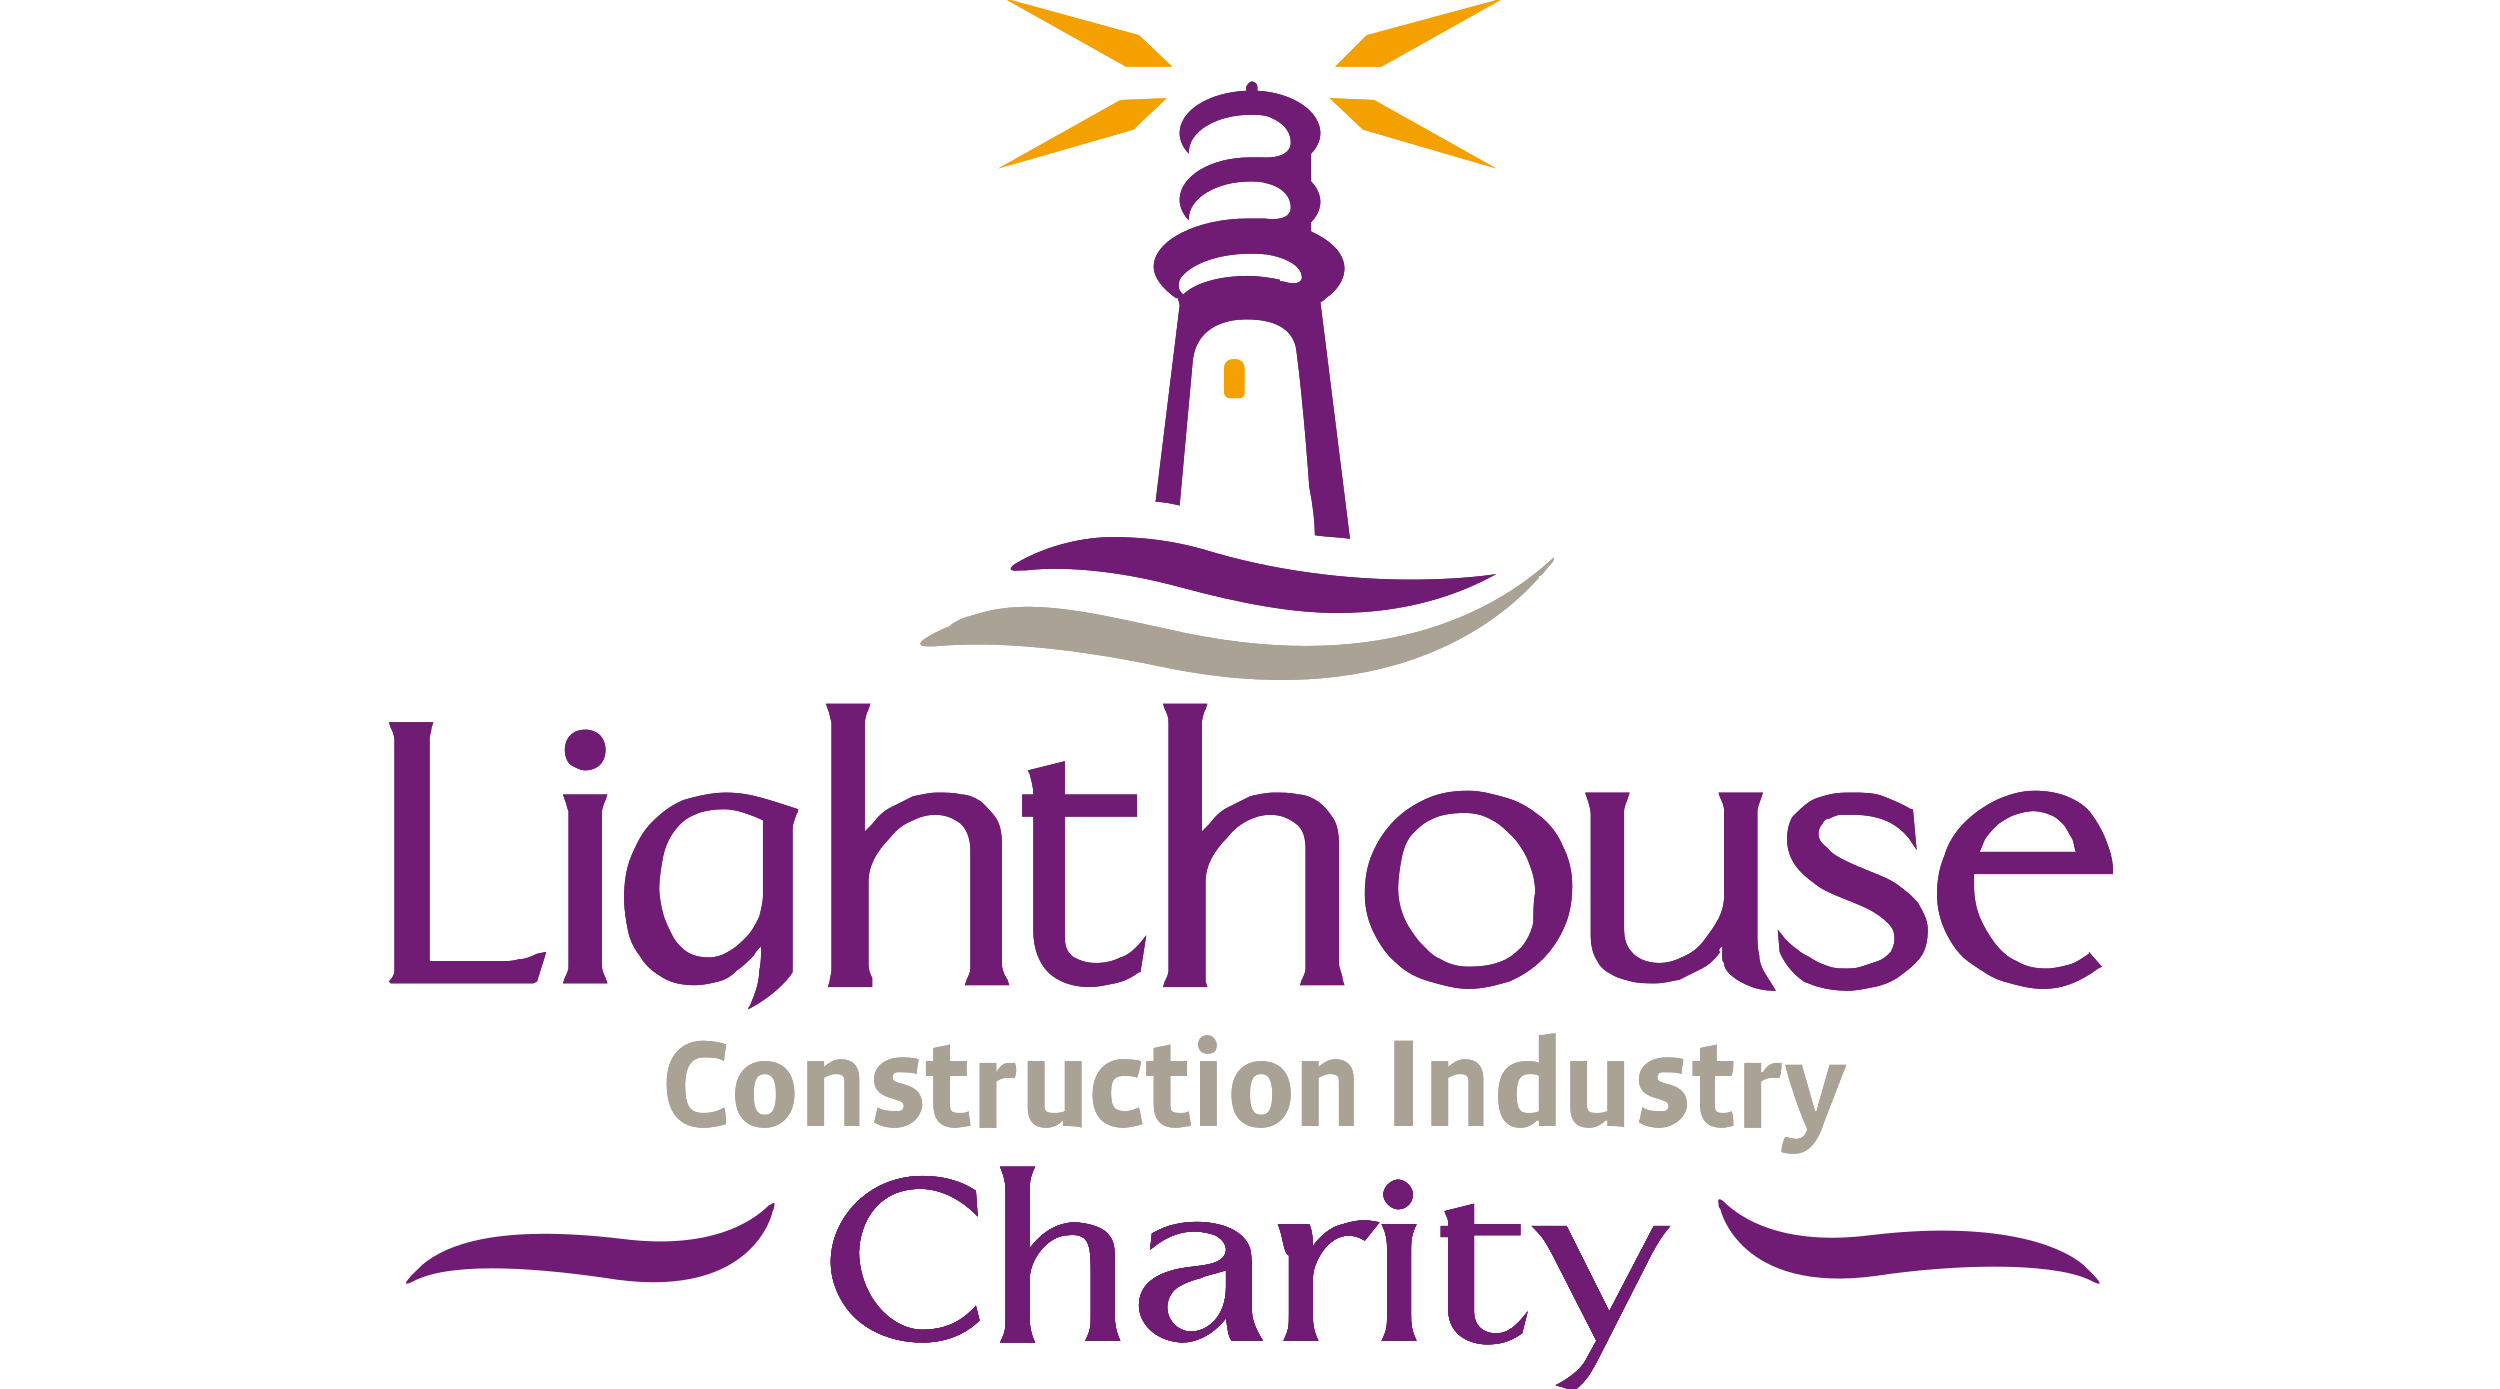 <?xml version="1.0" encoding="utf-8"?>
<!-- Generator: Adobe Illustrator 27.7.0, SVG Export Plug-In . SVG Version: 6.00 Build 0)  -->
<svg version="1.1" id="Layer_2_00000088111464700566702850000012949933063414788005_"
	 xmlns="http://www.w3.org/2000/svg" xmlns:xlink="http://www.w3.org/1999/xlink" x="0px" y="0px" viewBox="0 0 135 75"
	 style="enable-background:new 0 0 135 75;" xml:space="preserve">
<style type="text/css">
	.st0{fill:#F4A100;}
	.st1{fill:#AAA295;}
	.st2{fill:#701C74;}
</style>
<g id="Layer_1-2">
	<polyline class="st0" points="61.5,1.9 61.5,1.9 54.2,-0.1 60.8,3.6 60.8,3.6 63.3,3.6 61.5,1.9 61.5,1.9 	"/>
	<polyline class="st0" points="73.8,1.9 73.8,1.9 81.2,-0.1 74.6,3.6 74.6,3.6 72.1,3.6 73.8,1.9 73.8,1.9 	"/>
	<polyline class="st0" points="73.6,7 73.6,7 80.8,9.1 74.2,5.4 74.2,5.4 74.2,5.4 74.2,5.4 71.8,5.3 73.6,7 73.6,7 73.6,7 	"/>
	<polyline class="st0" points="61.2,7 61.2,7 53.9,9.1 60.5,5.4 60.5,5.4 60.5,5.4 63,5.3 61.2,7 61.2,7 61.2,7 	"/>
	<path class="st1" d="M64.1,34.2c-5.1-1.1-8.4-2-11.5-1c-0.7,0.2-0.7,0.2-1.2,0.5l-0.1,0.1c0,0-2.9,1.2-0.9,1.1h0.1
		c2.2-0.2,6-0.2,12.2,1.1c11.9,2.5,18-2.1,20.4-4.8c0,0,0,0,0-0.1c0,0,0,0,0.1,0c0.2-0.2,0.4-0.5,0.6-0.7c0.1-0.1,0.1-0.2,0.1-0.3
		C81,32.8,75,36.4,64.1,34.2"/>
	<path class="st0" d="M67.2,19.9c0-0.3-0.2-0.5-0.5-0.5h-0.1c-0.3,0-0.5,0.2-0.5,0.5v1.3c0,0.1,0.1,0.3,0.3,0.3h0.5
		c0.2,0,0.3-0.1,0.3-0.3L67.2,19.9"/>
	<path class="st2" d="M63.7,15.1c0.5-0.8,2-1.4,3.8-1.4c0.4,0,0.8,0,1.2,0.1l0,0c0,0,1.6,0.3,1.6,1.2c0,0,0,0.5-1,0.2
		c-0.1,0-0.2,0-0.2-0.1c-0.5-0.1-1.1-0.2-1.7-0.2c-1.6,0-2.9,0.4-3.5,1C63.5,15.6,63.7,15.2,63.7,15.1 M63.7,16.5l-1.3,10.6
		c0.4,0,0.9,0.1,1.3,0.2l0.7-7.7c0.1-1.4,1-2.1,2.2-2.3c0,0,3.1-0.5,3.4,1.6c0.4,3,0.7,7.4,0.7,7.4c0.2,1,0.3,1.9,0.3,2.6
		c0.6,0.1,1.3,0.1,1.9,0.2l-1.6-12.8c0.1,0,0.2-0.1,0.3-0.2c0.6-0.4,1-1,1-1.6c0-0.8-0.7-1.5-1.8-2V12c0.3-0.3,0.5-0.7,0.5-1.1
		s-0.2-0.8-0.5-1.1V8.3c0.3-0.3,0.5-0.7,0.5-1.1c0-1.2-1.5-2.2-3.4-2.3V4.7c0-0.2-0.2-0.3-0.3-0.3s-0.3,0.2-0.3,0.3v0.2
		C65.2,5,63.7,6,63.7,7.2c0,0.4,0.2,0.8,0.5,1.1V8.2c0-1.1,1.5-2,3.3-2c0.4,0,0.7,0,1,0.1c0.5,0.2,1.2,0.6,1.2,1.4
		c0,0,0.1,0.9-1.6,0.8c-0.1,0-0.2,0-0.2,0c-0.1,0-0.2,0-0.4,0c-2.1,0-3.8,1-3.8,2.3c0,0.4,0.2,0.8,0.5,1.1v-0.1c0-1.1,1.5-2,3.3-2
		c0.3,0,0.6,0,0.9,0.1c0.5,0.1,1.3,0.5,1.3,1.3c0,0,0.1,0.8-1.4,0.6c-0.3,0-0.6,0-0.9,0c-2.8,0-5.1,1.2-5.1,2.6
		c0,0.6,0.5,1.2,1.2,1.7c0,0,0,0,0.1,0C63.7,16.4,63.7,16.5,63.7,16.5L63.7,16.5L63.7,16.5z"/>
	<path class="st2" d="M76.2,31.3c-3.6,0-7.5-0.5-11.1-1.6c-1.7-0.5-3.4-0.7-5-0.7c-1.5,0-3.5,0.4-5.2,1.4c-0.2,0.1-0.7,0.5,0.2,0.4
		c0.1,0,0.2,0,0.3,0c1.7-0.2,4.6-0.1,8.3,0.9c3.3,0.9,6.1,1.4,8.5,1.4c3.8,0,6.6-1,8.6-2.1C79.5,31.2,77.8,31.3,76.2,31.3"/>
	<path class="st2" d="M31.6,41.6L31.6,41.6c0.3,0,0.6-0.1,0.8-0.3s0.3-0.5,0.3-0.8s-0.1-0.6-0.3-0.8s-0.5-0.3-0.8-0.3
		s-0.6,0.1-0.8,0.3c-0.2,0.2-0.3,0.5-0.3,0.8s0.1,0.6,0.3,0.8C31,41.4,31.3,41.6,31.6,41.6"/>
	<path class="st2" d="M107.2,45.3c0.2-0.3,0.4-0.5,0.7-0.8c0.3-0.2,0.6-0.4,0.9-0.5s0.7-0.2,1-0.2s0.7,0.1,0.9,0.2
		c0.3,0.1,0.5,0.3,0.7,0.5s0.3,0.5,0.5,0.8c0.1,0.2,0.1,0.5,0.2,0.7h-5.2C107,45.8,107.1,45.5,107.2,45.3 M112.8,51.5
		c-0.3,0.2-0.7,0.5-1.1,0.6s-0.8,0.2-1.2,0.2c-0.6,0-1.1-0.1-1.6-0.4c-0.5-0.2-0.9-0.6-1.2-1s-0.6-0.9-0.8-1.4
		c-0.2-0.5-0.3-1.1-0.3-1.6c0-0.2,0-0.5,0-0.7h7.5V47c0-0.6-0.2-1.2-0.4-1.7c-0.2-0.5-0.5-1-0.8-1.4s-0.8-0.7-1.3-0.9
		s-1.1-0.3-1.7-0.3c-0.8,0-1.4,0.2-2.1,0.5c-0.6,0.3-1.2,0.7-1.7,1.2s-0.9,1.1-1.1,1.8c-0.3,0.7-0.4,1.4-0.4,2.1
		c0,0.8,0.2,1.5,0.5,2.1s0.7,1.2,1.3,1.6s1.1,0.8,1.8,1c0.7,0.2,1.4,0.4,2.1,0.4c0.6,0,1.1-0.1,1.6-0.3s1-0.5,1.4-0.8l0.2-0.1
		l-0.7-0.8L112.8,51.5L112.8,51.5L112.8,51.5z"/>
	<path class="st2" d="M32.5,43.9c0-0.2,0.1-0.5,0.2-0.7l0.1-0.3h-2.4l0.1,0.3c0.1,0.2,0.1,0.4,0.2,0.6c0,0.2,0,0.5,0,0.7v7
		c0,0.2,0,0.5,0,0.7s-0.1,0.4-0.2,0.6l-0.1,0.3h2.4l-0.1-0.3c-0.1-0.2-0.2-0.4-0.2-0.7s0-0.5,0-0.8v-6.8
		C32.5,44.4,32.5,44.1,32.5,43.9"/>
	<path class="st2" d="M28,51.8c-0.3,0.1-0.6,0.1-0.9,0.1h-3.9V40.6c0-0.2,0-0.5,0-0.7s0.1-0.4,0.1-0.6l0.1-0.3H21l0.1,0.3
		c0.1,0.2,0.2,0.4,0.2,0.7s0,0.5,0,0.8v10.9c0,0.2,0,0.5,0,0.7S21.2,52.8,21,53l0.1,0.1h7.7L29,53l0.5-1.6L29,51.5
		C28.6,51.7,28.3,51.8,28,51.8"/>
	<path class="st2" d="M60.5,51.7c-0.4,0.2-0.8,0.3-1.3,0.3s-0.8-0.1-1.2-0.3c-0.3-0.2-0.5-0.5-0.5-1.1v-6.5h3.9v-1.2h-3.9v-1.8
		l-2,0.5l0.1,0.2c0.1,0.4,0.2,0.7,0.2,1.1h-0.6v1.2h0.6v6.2c0,0.9,0.3,1.7,0.8,2.2s1.3,0.8,2.2,0.8c0.5,0,0.9-0.1,1.4-0.2
		c0.5-0.1,0.9-0.3,1.3-0.6h0.1v-0.1l0.3-1.9L61.5,51C61.2,51.3,60.9,51.6,60.5,51.7"/>
	<path class="st2" d="M82.8,49.8c-0.1,0.5-0.3,0.9-0.6,1.3c-0.3,0.3-0.6,0.6-1.1,0.8s-1,0.3-1.8,0.3c-0.5,0-1-0.1-1.5-0.4
		c-0.5-0.2-0.8-0.6-1.2-1c-0.3-0.4-0.6-0.8-0.8-1.3s-0.3-1-0.3-1.5c0-0.6,0.1-1.2,0.2-1.7s0.3-1,0.6-1.3s0.6-0.6,1.1-0.8
		c0.4-0.2,1-0.3,1.7-0.3l0,0c0.5,0,1,0.1,1.5,0.4c0.4,0.2,0.8,0.6,1.2,1c0.3,0.4,0.6,0.8,0.8,1.4c0.2,0.5,0.3,1,0.3,1.5
		C82.8,48.7,82.8,49.3,82.8,49.8 M83.2,44.1c-0.5-0.4-1.1-0.8-1.8-1s-1.4-0.4-2.1-0.4c-0.8,0-1.5,0.1-2.2,0.4s-1.3,0.7-1.8,1.2
		s-0.9,1.1-1.2,1.8c-0.3,0.7-0.4,1.4-0.4,2.2s0.2,1.5,0.5,2.1s0.7,1.2,1.2,1.6c0.5,0.5,1.1,0.8,1.8,1c0.7,0.2,1.4,0.4,2.1,0.4
		c0.8,0,1.5-0.2,2.2-0.4c0.7-0.3,1.3-0.7,1.8-1.2s0.9-1.1,1.2-1.8c0.3-0.7,0.4-1.4,0.4-2.2s-0.2-1.5-0.5-2.1
		C84.1,45,83.7,44.5,83.2,44.1"/>
	<path class="st2" d="M54.1,52c0-0.3,0-0.7,0-1v-5.5c0-0.5-0.1-1-0.3-1.3s-0.5-0.6-0.8-0.9c-0.3-0.2-0.7-0.4-1.1-0.4
		c-0.4-0.1-0.8-0.1-1.3-0.1c-0.4,0-0.8,0.1-1.3,0.2c-0.4,0.2-0.8,0.4-1.2,0.6c-0.4,0.2-0.7,0.5-1,0.9c-0.1,0.1-0.3,0.3-0.4,0.4V40
		c0-0.3,0-0.6,0-0.9c0-0.3,0.1-0.6,0.2-0.8L47,38h-2.4l0.1,0.3c0.1,0.2,0.1,0.4,0.2,0.7c0,0.2,0,0.5,0,0.8v11.9c0,0.2,0,0.5,0,0.7
		s-0.1,0.4-0.1,0.6l-0.1,0.3h2.4l0-0.5c-0.1-0.2-0.2-0.4-0.2-0.7c0-0.2,0-0.5,0-0.7v-3.8c0-0.4,0.1-0.8,0.3-1.2s0.5-0.8,0.9-1.2
		c0.3-0.4,0.7-0.7,1.2-0.9c0.4-0.2,0.8-0.3,1.2-0.3c0.6,0,1,0.2,1.4,0.5c0.3,0.3,0.5,0.8,0.5,1.4v5.7c0,0.2,0,0.5,0,0.7
		s-0.1,0.4-0.2,0.6l-0.1,0.3h2.4l-0.1-0.3C54.2,52.6,54.1,52.3,54.1,52"/>
	<path class="st2" d="M72.3,52c0-0.3,0-0.7,0-1v-5.5c0-0.5-0.1-1-0.3-1.3c-0.2-0.3-0.4-0.6-0.8-0.9c-0.3-0.2-0.7-0.4-1.1-0.4
		c-0.4-0.1-0.8-0.1-1.3-0.1c-0.4,0-0.9,0.1-1.3,0.2c-0.4,0.2-0.8,0.4-1.2,0.6c-0.4,0.2-0.7,0.5-1,0.9c-0.1,0.1-0.3,0.3-0.4,0.4V40
		c0-0.3,0-0.6,0-0.9c0-0.3,0.1-0.6,0.2-0.8l0.1-0.3h-2.4l0.1,0.3c0.1,0.2,0.2,0.4,0.2,0.7c0,0.2,0,0.5,0,0.8v11.9c0,0.2,0,0.5,0,0.7
		S63,52.8,62.9,53l-0.1,0.3h2.4L65.1,53c0-0.4,0-0.6,0-0.8s0-0.5,0-0.8v-3.8c0-0.4,0.1-0.8,0.3-1.2s0.5-0.8,0.9-1.2
		c0.3-0.4,0.7-0.7,1.1-0.9s0.8-0.3,1.2-0.3c0.6,0,1,0.2,1.4,0.5s0.5,0.8,0.5,1.4v5.7c0,0.2,0,0.5,0,0.7s-0.1,0.4-0.2,0.6l-0.1,0.3
		h2.4l-0.1-0.3C72.5,52.6,72.3,52.3,72.3,52"/>
	<path class="st2" d="M41.2,48.4c0,0.3-0.1,0.7-0.2,1.1c-0.2,0.4-0.4,0.8-0.7,1.1s-0.6,0.6-1,0.8c-0.3,0.2-0.7,0.3-1,0.3
		c-0.5,0-0.9-0.1-1.2-0.3s-0.6-0.5-0.8-0.9s-0.4-0.8-0.5-1.2s-0.2-0.9-0.2-1.3c0-0.6,0.1-1.1,0.2-1.7c0.1-0.5,0.3-1,0.6-1.4
		s0.6-0.7,1.1-0.9c0.4-0.2,1-0.3,1.6-0.3c0.4,0,0.8,0.1,1.1,0.2c0.3,0.1,0.6,0.2,1,0.4L41.2,48.4 M43.1,43.7
		c-0.6-0.2-1.2-0.4-1.9-0.6c-0.7-0.2-1.3-0.3-2-0.3c-0.8,0-1.6,0.2-2.3,0.4c-0.7,0.3-1.2,0.7-1.7,1.2s-0.8,1.1-1.1,1.8
		s-0.4,1.5-0.4,2.3c0,0.6,0.1,1.2,0.2,1.7c0.1,0.6,0.4,1.1,0.7,1.5c0.3,0.5,0.7,0.8,1.2,1.1s1.1,0.4,1.7,0.4c0.5,0,0.9-0.1,1.3-0.2
		c0.4-0.1,0.7-0.3,1-0.6c0.3-0.2,0.6-0.5,0.9-0.8c0.1-0.2,0.2-0.3,0.4-0.5c0,0.4,0,0.9-0.1,1.3c0,0.6-0.2,1.2-0.5,1.9
		c0,0-0.1,0.1-0.1,0.2c1.2-0.6,2.1-1.5,2.4-2c0-0.2,0-0.3,0-0.4c0-0.3,0-0.7,0-1.1v-6.2c0-0.3,0.1-0.5,0.2-0.8l0.1-0.2L43.1,43.7
		L43.1,43.7L43.1,43.7z"/>
	<path class="st2" d="M93,51.1c0,0.2,0,0.4,0,0.6c0,0.1,0,0.2,0.1,0.3c0,0.5,0.7,1,1.5,1.3c0.6,0.2,1,0.2,1.3,0.2l-0.5-0.8
		C95.2,52.4,95,52,95,51.6c-0.1-0.4-0.1-0.8-0.1-1.2v-5.8c0-0.3,0-0.5,0-0.8c0-0.2,0.1-0.4,0.2-0.7l0.1-0.3h-2.4l0.1,0.3
		c0.1,0.2,0.2,0.4,0.2,0.7c0,0.2,0,0.5,0,0.8v3.8c0,0.4-0.1,0.8-0.3,1.2c-0.2,0.4-0.5,0.8-0.8,1.2s-0.7,0.7-1.2,0.9
		c-0.4,0.2-0.8,0.3-1.2,0.3c-0.6,0-1.1-0.2-1.4-0.5c-0.4-0.4-0.5-0.8-0.5-1.4v-5.5c0-0.3,0-0.5,0-0.8c0-0.2,0.1-0.4,0.2-0.7l0.1-0.3
		h-2.4l0.1,0.3c0.1,0.3,0.2,0.6,0.2,0.9c0,0.3,0,0.7,0,1v5.5c0,0.5,0.1,1,0.3,1.3c0.2,0.4,0.4,0.6,0.8,0.8c0.3,0.2,0.7,0.3,1.1,0.4
		c0.4,0.1,0.8,0.1,1.3,0.1c0.4,0,0.8-0.1,1.3-0.2c0.4-0.2,0.8-0.4,1.2-0.6c0.4-0.2,0.7-0.5,1-0.9C92.8,51.4,92.8,51.2,93,51.1"/>
	<path class="st2" d="M103.6,48.8c-0.3-0.4-0.7-0.7-1.1-1s-0.9-0.5-1.4-0.7s-1-0.4-1.4-0.6c-0.4-0.2-0.8-0.4-1-0.7
		c-0.4-0.3-0.5-0.5-0.5-0.8c0-0.2,0.1-0.4,0.2-0.5c0.1-0.2,0.2-0.3,0.4-0.3c0.2-0.1,0.4-0.2,0.6-0.2s0.4,0,0.7,0
		c0.6,0,1.2,0.1,1.7,0.3s1,0.6,1.3,1l0.4,0.6l-0.2-2.2h-0.1c-0.5-0.3-1-0.5-1.5-0.7s-1.1-0.2-1.7-0.2c-0.4,0-0.8,0-1.2,0.1
		c-0.4,0.1-0.8,0.2-1.1,0.4c-0.3,0.2-0.6,0.5-0.9,0.8c-0.2,0.3-0.3,0.8-0.3,1.2c0,0.6,0.2,1.1,0.5,1.5s0.7,0.7,1.1,1
		s0.9,0.5,1.4,0.7s1,0.4,1.4,0.6c0.4,0.2,0.8,0.5,1,0.7c0.3,0.3,0.4,0.5,0.4,0.9c0,0.3-0.1,0.5-0.2,0.7c-0.2,0.2-0.4,0.4-0.7,0.5
		c-0.3,0.1-0.6,0.2-0.9,0.3s-0.6,0.1-0.8,0.1c-0.3,0-0.6,0-0.9-0.1s-0.6-0.2-0.9-0.4s-0.6-0.3-0.8-0.5c-0.3-0.2-0.5-0.4-0.7-0.6
		l-0.4-0.5l0.1,1.2c0.2,0.5,0.6,1.1,1.3,1.6c0.2,0.1,0.3,0.1,0.5,0.2c0.6,0.2,1.2,0.3,1.9,0.3c0.4,0,0.9-0.1,1.4-0.2s1-0.3,1.4-0.6
		s0.8-0.6,1.1-1c0.3-0.4,0.4-0.9,0.4-1.5S103.8,49.2,103.6,48.8"/>
	<path class="st2" d="M49.8,72.5c-1.8,0-3.9-0.8-4.7-3c-1-2.7,1.2-6,4.7-6c1,0,2,0.2,2.9,0.8l0.1,1.4c0,0-1.3-1.5-3.1-1.5
		c-2.6,0-3.4,2.3-3.3,3.7c0.2,2.4,1.9,3.9,3.4,3.9c1.2,0,2.1-0.4,2.9-1.3l0.2,0.8C52.1,72.1,51,72.5,49.8,72.5L49.8,72.5L49.8,72.5z
		"/>
	<path class="st2" d="M57.9,66c0.4,0,1.3,0.1,1.8,0.5c0.4,0.4,0.5,0.6,0.5,1.5v3c0,0.2,0,0.8,0.3,1.4h-1.9c0.3-0.6,0.3-0.8,0.3-1.4
		v-2.3c0-1.5-0.1-2.1-1.2-2c-1.1,0-2.1,1.3-2.1,2.4v2c0,0.2,0,0.8,0.3,1.4H54c0.3-0.6,0.3-0.8,0.3-1.4v-6.6c0-0.4,0-0.8-0.3-1.5h1.9
		c-0.3,0.6-0.3,0.9-0.3,1.5c0,0,0,2.3,0,2.9C56.3,66.5,57,66.1,57.9,66L57.9,66z"/>
	<path class="st2" d="M66.5,72.4c-0.2-0.3-0.2-0.6-0.3-1.2c-0.8,1-1.7,1.3-2.4,1.3c-1.5-0.1-2.3-1.1-2.3-2c0-1,0.7-1.7,2.2-2
		c1-0.2,2.4-0.1,2.5-1c0-0.3-0.2-0.6-0.6-0.8c-0.9-0.3-2.1-0.4-3.5,0.8l0.1-0.9c0.6-0.3,0.8-0.4,1.3-0.5c1.3-0.3,3.5-0.1,4,1.3
		c0.1,0.4,0.1,0.9,0.1,1.2v2.1c0,0.4,0.1,0.9,0.6,1.7H66.5L66.5,72.4z M66.2,68.6c-0.6,0.2-1.2,0.3-1.3,0.4
		c-0.8,0.2-1.4,0.5-1.6,0.8c-0.7,1,0.1,2.1,1,2.1c0.9,0,1.9-0.8,1.9-2.4V68.6L66.2,68.6z"/>
	<path class="st2" d="M69,66.1h1.7c0.1,0.2,0.2,0.6,0.2,1.2c0.1-0.2,0.7-0.9,1.3-1.1c0.3-0.1,0.9-0.3,1.4-0.3c0.4,0,0.3,0,0.9,0.1
		l-0.8,1c-1.6-1-2.8,1-2.8,2v2c0,0.4,0,0.8,0.3,1.4h-1.9c0.3-0.6,0.3-0.8,0.3-1.4v-3.2C69.3,67.7,69.3,66.8,69,66.1L69,66.1L69,66.1
		z"/>
	<path class="st2" d="M74.6,72.4c0.3-0.6,0.3-0.8,0.3-1.4v-3.5c0-0.4,0-0.8-0.3-1.4h1.9c-0.3,0.6-0.3,1-0.3,1.4V71
		c0,0.4,0,0.8,0.3,1.4H74.6z M75.5,65.3c-0.4,0-0.8-0.4-0.8-0.8s0.4-0.8,0.8-0.8s0.8,0.4,0.8,0.8S76,65.3,75.5,65.3z"/>
	<path class="st2" d="M82.2,72c-0.7,0.5-1.3,0.6-1.9,0.6c-0.8,0-2.1-0.4-2.1-1.9v-3.9h-0.4v-0.6h0.4c0-0.4,0-0.3-0.2-0.8l1.6-0.4
		v1.1h2.5v0.6h-2.5v4.1c0,0.8,0.5,1.2,1.2,1.2c0.6,0,1.1-0.4,1.7-1.2L82.2,72L82.2,72L82.2,72z"/>
	<path class="st2" d="M89.2,67.7l-3,5.9c-0.2,0.3-0.4,0.9-1.2,1.5L84,74.8c0,0,1.3-0.6,1.7-1.5l0.5-0.9l-2.4-4.7
		c-0.4-0.7-0.4-0.8-1.1-1.5h1.9l2.3,4.6l2.4-4.6h0.9C89.7,66.8,89.6,67,89.2,67.7L89.2,67.7L89.2,67.7z"/>
	<path class="st1" d="M38,60.9c-1.3,0-2-0.8-2-2.4c0-1.6,0.9-2.3,2-2.3c0.4,0,1,0.1,1.2,0.2c0,0.3-0.1,0.6-0.1,0.9
		c-0.3-0.2-0.7-0.2-1.1-0.2c-0.5,0-1,0.3-1,1.5s0.3,1.5,1,1.5c0.4,0,0.8-0.1,1.1-0.3c0.1,0.3,0.1,0.6,0.1,0.9
		C38.9,60.8,38.4,60.9,38,60.9L38,60.9L38,60.9z"/>
	<path class="st1" d="M41.3,60.9c-1,0-1.6-0.6-1.6-1.8s0.7-1.8,1.6-1.8s1.6,0.5,1.6,1.8C42.9,60.2,42.2,60.9,41.3,60.9z M41.3,58
		c-0.4,0-0.6,0.3-0.6,1.1s0.2,1.1,0.6,1.1c0.4,0,0.6-0.3,0.6-1.1S41.7,58,41.3,58z"/>
	<path class="st1" d="M45.6,60.8v-2.4c0-0.3-0.1-0.4-0.5-0.4c-0.2,0-0.4,0.1-0.6,0.2v2.6h-0.9v-3.5c0.3,0,0.6,0,0.9,0v0.3l0,0
		c0.4-0.3,0.6-0.4,0.9-0.4c0.6,0,1,0.3,1,1.1v2.5L45.6,60.8L45.6,60.8L45.6,60.8z"/>
	<path class="st1" d="M48.3,60.9c-0.4,0-0.8-0.1-1.1-0.3c0.1-0.3,0.1-0.5,0.2-0.8c0.3,0.2,0.7,0.2,1.1,0.2c0.2,0,0.3-0.1,0.3-0.3
		c0-0.5-1.6-0.2-1.6-1.4c0-0.8,0.7-1.2,1.5-1.2c0.2,0,0.6,0,0.9,0.1c0,0.2-0.1,0.5-0.1,0.8c-0.2-0.1-0.7-0.1-1-0.1
		c-0.2,0-0.3,0.1-0.3,0.3c0,0.5,1.6,0.1,1.6,1.5C49.7,60.5,49,60.9,48.3,60.9L48.3,60.9L48.3,60.9z"/>
	<path class="st1" d="M51.6,60.9c-0.8,0-1.2-0.4-1.2-1.3v-1.5H50v-0.8h0.4v-0.7c0.3-0.1,0.6-0.1,0.9-0.2v0.9h0.9c0,0.3,0,0.5,0,0.8
		h-0.9v1.6c0,0.3,0.1,0.4,0.5,0.4c0.2,0,0.4,0,0.5-0.1c0,0.2,0.1,0.5,0.1,0.8C52.2,60.8,51.8,60.9,51.6,60.9L51.6,60.9L51.6,60.9z"
		/>
	<path class="st1" d="M54.8,58.2c-0.1,0-0.2,0-0.3,0c-0.2,0-0.4,0-0.7,0.2v2.5h-0.9v-3.5c0.3,0,0.6,0,0.9,0v0.5l0,0
		c0.3-0.5,0.5-0.5,0.8-0.5c0.1,0,0.2,0,0.2,0C54.9,57.6,54.9,57.9,54.8,58.2L54.8,58.2z"/>
	<path class="st1" d="M57.4,60.8v-0.3l0,0c-0.3,0.3-0.6,0.4-0.9,0.4c-0.6,0-1-0.3-1-1.1v-2.5c0.3,0,0.6,0,0.9,0v2.4
		c0,0.3,0.1,0.4,0.5,0.4c0.2,0,0.4,0,0.6-0.1v-2.7c0.3,0,0.6,0,0.9,0v3.6C58.3,60.8,57.4,60.8,57.4,60.8z"/>
	<path class="st1" d="M60.7,60.9c-1.1,0-1.7-0.6-1.7-1.8c0-1.3,0.8-1.9,1.6-1.9c0.3,0,0.7,0,1,0.1c0,0.3-0.1,0.6-0.2,0.9
		c-0.2-0.1-0.5-0.1-0.7-0.1c-0.5,0-0.7,0.2-0.7,0.9c0,0.8,0.2,1,0.8,1c0.2,0,0.5-0.1,0.7-0.2c0.1,0.3,0.1,0.6,0.2,0.9
		C61.4,60.8,60.9,60.9,60.7,60.9L60.7,60.9L60.7,60.9z"/>
	<path class="st1" d="M63.5,60.9c-0.8,0-1.2-0.4-1.2-1.3v-1.5h-0.4v-0.8h0.4v-0.7c0.3-0.1,0.6-0.1,0.9-0.2v0.9h0.9
		c0,0.3,0,0.5,0,0.8h-0.9v1.6c0,0.3,0.1,0.4,0.5,0.4c0.2,0,0.4,0,0.5-0.1c0,0.2,0.1,0.5,0.1,0.8C64.2,60.8,63.7,60.9,63.5,60.9
		L63.5,60.9L63.5,60.9z"/>
	<path class="st1" d="M65.2,56.9c-0.3,0-0.5-0.2-0.5-0.5s0.2-0.5,0.5-0.5s0.5,0.3,0.5,0.5S65.7,56.9,65.2,56.9z M64.8,60.8v-3.5h0.9
		v3.5H64.8z"/>
	<path class="st1" d="M68.1,60.9c-1,0-1.6-0.6-1.6-1.8s0.7-1.8,1.6-1.8s1.6,0.5,1.6,1.8C69.7,60.2,69,60.9,68.1,60.9L68.1,60.9z
		 M68.1,58c-0.4,0-0.6,0.3-0.6,1.1s0.2,1.1,0.6,1.1s0.6-0.3,0.6-1.1S68.5,58,68.1,58z"/>
	<path class="st1" d="M72.3,60.8v-2.4c0-0.3-0.1-0.4-0.5-0.4c-0.2,0-0.4,0.1-0.6,0.2v2.6h-0.9v-3.5c0.3,0,0.6,0,0.9,0v0.3l0,0
		c0.4-0.3,0.6-0.4,0.9-0.4c0.6,0,1,0.3,1,1.1v2.5L72.3,60.8L72.3,60.8L72.3,60.8z"/>
	<path class="st1" d="M75.3,60.8v-4.6h1v4.6H75.3z"/>
	<path class="st1" d="M79.3,60.8v-2.4c0-0.3-0.1-0.4-0.5-0.4c-0.2,0-0.4,0.1-0.6,0.2v2.6h-0.9v-3.5c0.3,0,0.6,0,0.9,0v0.3l0,0
		c0.4-0.3,0.6-0.4,0.9-0.4c0.6,0,1,0.3,1,1.1v2.5L79.3,60.8L79.3,60.8z"/>
	<path class="st1" d="M83.1,60.8v-0.3H83c-0.3,0.3-0.6,0.4-0.9,0.4c-0.8,0-1.2-0.6-1.2-1.7c0-1.4,0.6-1.9,1.6-1.9
		c0.2,0,0.4,0,0.6,0.1v-1.5c0.3,0,0.6-0.1,0.9-0.1v5H83.1L83.1,60.8z M83.1,58.1C83,58,82.7,58,82.6,58c-0.5,0-0.7,0.3-0.7,1.1
		s0.2,1,0.6,1c0.2,0,0.5,0,0.6-0.1V58.1L83.1,58.1z"/>
	<path class="st1" d="M86.8,60.8v-0.3h-0.1c-0.3,0.3-0.6,0.4-0.9,0.4c-0.6,0-1-0.3-1-1.1v-2.5c0.3,0,0.6,0,0.9,0v2.4
		c0,0.3,0.1,0.4,0.5,0.4c0.2,0,0.4,0,0.6-0.1v-2.7c0.3,0,0.6,0,0.9,0v3.6C87.8,60.8,86.8,60.8,86.8,60.8z"/>
	<path class="st1" d="M89.6,60.9c-0.4,0-0.8-0.1-1.1-0.3c0.1-0.3,0.1-0.5,0.2-0.8C89,60,89.3,60,89.8,60c0.2,0,0.3-0.1,0.3-0.3
		c0-0.5-1.6-0.2-1.6-1.4c0-0.8,0.7-1.2,1.5-1.2c0.2,0,0.6,0,0.9,0.1c0,0.2-0.1,0.5-0.1,0.8c-0.2-0.1-0.7-0.1-1-0.1
		c-0.2,0-0.3,0.1-0.3,0.3c0,0.5,1.6,0.1,1.6,1.5C91,60.5,90.2,60.9,89.6,60.9L89.6,60.9L89.6,60.9z"/>
	<path class="st1" d="M93,60.9c-0.8,0-1.2-0.4-1.2-1.3v-1.5h-0.4v-0.8h0.4v-0.7c0.3-0.1,0.6-0.1,0.9-0.2v0.9h0.9
		c0,0.3,0,0.5-0.1,0.8h-0.9v1.6c0,0.3,0.1,0.4,0.4,0.4c0.2,0,0.4,0,0.5-0.1c0.1,0.2,0.1,0.5,0.1,0.8C93.5,60.8,93.2,60.9,93,60.9
		L93,60.9L93,60.9z"/>
	<path class="st1" d="M96.1,58.2c-0.1,0-0.2,0-0.3,0c-0.2,0-0.4,0-0.7,0.2v2.5h-0.9v-3.5c0.3,0,0.6,0,0.9,0v0.5h0.1
		c0.3-0.5,0.6-0.5,0.8-0.5c0.1,0,0.2,0,0.2,0C96.2,57.6,96.2,57.9,96.1,58.2z"/>
	<path class="st1" d="M98.5,60.6c-0.4,1.3-1,1.7-1.6,1.7c-0.2,0-0.5,0-0.7-0.1c0-0.3,0.1-0.6,0.2-0.8c0.1,0,0.4,0.1,0.6,0.1
		s0.4-0.1,0.5-0.3l0.1-0.2c-0.4-0.9-0.9-2.3-1.2-3.5c0.3,0,0.6,0,0.9,0l0.6,2.1c0,0.1,0.1,0.3,0.1,0.4h0.1c0-0.1,0.1-0.3,0.1-0.4
		l0.6-2.1c0.2,0,0.6,0,0.9,0L98.5,60.6L98.5,60.6L98.5,60.6z"/>
	<path class="st2" d="M49.8,72.5c-1.8,0-3.9-0.8-4.7-3c-1-2.7,1.2-6,4.7-6c1,0,2,0.2,2.9,0.8l0.1,1.4c0,0-1.3-1.5-3.1-1.5
		c-2.6,0-3.4,2.3-3.3,3.7c0.2,2.4,1.9,3.9,3.4,3.9c1.2,0,2.1-0.4,2.9-1.3l0.2,0.8C52.1,72.1,51,72.5,49.8,72.5L49.8,72.5L49.8,72.5z
		"/>
	<path class="st2" d="M57.9,66c0.4,0,1.3,0.1,1.8,0.5c0.4,0.4,0.5,0.6,0.5,1.5v3c0,0.2,0,0.8,0.3,1.4h-1.9c0.3-0.6,0.3-0.8,0.3-1.4
		v-2.3c0-1.5-0.1-2.1-1.2-2c-1.1,0-2.1,1.3-2.1,2.4v2c0,0.2,0,0.8,0.3,1.4H54c0.3-0.6,0.3-0.8,0.3-1.4v-6.6c0-0.4,0-0.8-0.3-1.5h1.9
		c-0.3,0.6-0.3,0.9-0.3,1.5c0,0,0,2.3,0,2.9C56.3,66.5,57,66.1,57.9,66L57.9,66z"/>
	<path class="st2" d="M66.5,72.4c-0.2-0.3-0.2-0.6-0.3-1.2c-0.8,1-1.7,1.3-2.4,1.3c-1.5-0.1-2.3-1.1-2.3-2c0-1,0.7-1.7,2.2-2
		c1-0.2,2.4-0.1,2.5-1c0-0.3-0.2-0.6-0.6-0.8c-0.9-0.3-2.1-0.4-3.5,0.8l0.1-0.9c0.6-0.3,0.8-0.4,1.3-0.5c1.3-0.3,3.5-0.1,4,1.3
		c0.1,0.4,0.1,0.9,0.1,1.2v2.1c0,0.4,0.1,0.9,0.6,1.7H66.5L66.5,72.4z M66.2,68.6c-0.6,0.2-1.2,0.3-1.3,0.4
		c-0.8,0.2-1.4,0.5-1.6,0.8c-0.7,1,0.1,2.1,1,2.1c0.9,0,1.9-0.8,1.9-2.4V68.6L66.2,68.6z"/>
	<path class="st2" d="M69,66.1h1.7c0.1,0.2,0.2,0.6,0.2,1.2c0.1-0.2,0.7-0.9,1.3-1.1c0.3-0.1,0.9-0.3,1.4-0.3c0.4,0,0.3,0,0.9,0.1
		l-0.8,1c-1.6-1-2.8,1-2.8,2v2c0,0.4,0,0.8,0.3,1.4h-1.9c0.3-0.6,0.3-0.8,0.3-1.4v-3.2C69.3,67.7,69.3,66.8,69,66.1L69,66.1L69,66.1
		z"/>
	<path class="st2" d="M74.6,72.4c0.3-0.6,0.3-0.8,0.3-1.4v-3.5c0-0.4,0-0.8-0.3-1.4h1.9c-0.3,0.6-0.3,1-0.3,1.4V71
		c0,0.4,0,0.8,0.3,1.4H74.6z M75.5,65.3c-0.4,0-0.8-0.4-0.8-0.8s0.4-0.8,0.8-0.8s0.8,0.4,0.8,0.8S76,65.3,75.5,65.3z"/>
	<path class="st2" d="M82.2,72c-0.7,0.5-1.3,0.6-1.9,0.6c-0.8,0-2.1-0.4-2.1-1.9v-3.9h-0.4v-0.6h0.4c0-0.4,0-0.3-0.2-0.8l1.6-0.4
		v1.1h2.5v0.6h-2.5v4.1c0,0.8,0.5,1.2,1.2,1.2c0.6,0,1.1-0.4,1.7-1.2L82.2,72L82.2,72L82.2,72z"/>
	<path class="st2" d="M89.2,67.7l-3,5.9c-0.2,0.3-0.4,0.9-1.2,1.5L84,74.8c0,0,1.3-0.6,1.7-1.5l0.5-0.9l-2.4-4.7
		c-0.4-0.7-0.4-0.8-1.1-1.5h1.9l2.3,4.6l2.4-4.6h0.9C89.7,66.8,89.6,67,89.2,67.7L89.2,67.7L89.2,67.7z"/>
	<polyline class="st0" points="61.5,1.9 61.5,1.9 54.2,-0.1 60.8,3.6 60.8,3.6 63.3,3.6 61.5,1.9 61.5,1.9 	"/>
	<polyline class="st0" points="73.8,1.9 73.8,1.9 81.2,-0.1 74.6,3.6 74.6,3.6 72.1,3.6 73.8,1.9 73.8,1.9 	"/>
	<polyline class="st0" points="73.6,7 73.6,7 80.8,9.1 74.2,5.4 74.2,5.4 74.2,5.4 74.2,5.4 71.8,5.3 73.6,7 73.6,7 73.6,7 	"/>
	<polyline class="st0" points="61.2,7 61.2,7 53.9,9.1 60.5,5.4 60.5,5.4 60.5,5.4 63,5.3 61.2,7 61.2,7 61.2,7 	"/>
	<path class="st1" d="M64.1,34.2c-5.1-1.1-8.4-2-11.5-1c-0.7,0.2-0.7,0.2-1.2,0.5l-0.1,0.1c0,0-2.9,1.2-0.9,1.1h0.1
		c2.2-0.2,6-0.2,12.2,1.1c11.9,2.5,18-2.1,20.4-4.8c0,0,0,0,0-0.1c0,0,0,0,0.1,0c0.2-0.2,0.4-0.5,0.6-0.7c0.1-0.1,0.1-0.2,0.1-0.3
		C81,32.8,75,36.4,64.1,34.2"/>
	<path class="st0" d="M67.2,19.9c0-0.3-0.2-0.5-0.5-0.5h-0.1c-0.3,0-0.5,0.2-0.5,0.5v1.3c0,0.1,0.1,0.3,0.3,0.3h0.5
		c0.2,0,0.3-0.1,0.3-0.3L67.2,19.9"/>
	<path class="st2" d="M63.7,15.1c0.5-0.8,2-1.4,3.8-1.4c0.4,0,0.8,0,1.2,0.1l0,0c0,0,1.6,0.3,1.6,1.2c0,0,0,0.5-1,0.2
		c-0.1,0-0.2,0-0.2-0.1c-0.5-0.1-1.1-0.2-1.7-0.2c-1.6,0-2.9,0.4-3.5,1C63.5,15.6,63.7,15.2,63.7,15.1 M63.7,16.5l-1.3,10.6
		c0.4,0,0.9,0.1,1.3,0.2l0.7-7.7c0.1-1.4,1-2.1,2.2-2.3c0,0,3.1-0.5,3.4,1.6c0.4,3,0.7,7.4,0.7,7.4c0.2,1,0.3,1.9,0.3,2.6
		c0.6,0.1,1.3,0.1,1.9,0.2l-1.6-12.8c0.1,0,0.2-0.1,0.3-0.2c0.6-0.4,1-1,1-1.6c0-0.8-0.7-1.5-1.8-2V12c0.3-0.3,0.5-0.7,0.5-1.1
		s-0.2-0.8-0.5-1.1V8.3c0.3-0.3,0.5-0.7,0.5-1.1c0-1.2-1.5-2.2-3.4-2.3V4.7c0-0.2-0.2-0.3-0.3-0.3s-0.3,0.2-0.3,0.3v0.2
		C65.2,5,63.7,6,63.7,7.2c0,0.4,0.2,0.8,0.5,1.1V8.2c0-1.1,1.5-2,3.3-2c0.4,0,0.7,0,1,0.1c0.5,0.2,1.2,0.6,1.2,1.4
		c0,0,0.1,0.9-1.6,0.8c-0.1,0-0.2,0-0.2,0c-0.1,0-0.2,0-0.4,0c-2.1,0-3.8,1-3.8,2.3c0,0.4,0.2,0.8,0.5,1.1v-0.1c0-1.1,1.5-2,3.3-2
		c0.3,0,0.6,0,0.9,0.1c0.5,0.1,1.3,0.5,1.3,1.3c0,0,0.1,0.8-1.4,0.6c-0.3,0-0.6,0-0.9,0c-2.8,0-5.1,1.2-5.1,2.6
		c0,0.6,0.5,1.2,1.2,1.7c0,0,0,0,0.1,0C63.7,16.4,63.7,16.5,63.7,16.5L63.7,16.5L63.7,16.5z"/>
	<path class="st2" d="M76.2,31.3c-3.6,0-7.5-0.5-11.1-1.6c-1.7-0.5-3.4-0.7-5-0.7c-1.5,0-3.5,0.4-5.2,1.4c-0.2,0.1-0.7,0.5,0.2,0.4
		c0.1,0,0.2,0,0.3,0c1.7-0.2,4.6-0.1,8.3,0.9c3.3,0.9,6.1,1.4,8.5,1.4c3.8,0,6.6-1,8.6-2.1C79.5,31.2,77.8,31.3,76.2,31.3"/>
	<path class="st2" d="M41.8,65.2c0.1-0.4-0.1-0.2-0.3-0.1c-0.9,0.9-3.2,2.4-7.9,1.8c-6.7-0.8-9.5,0.3-10.8,1.4l-0.2,0.2
		c0,0-1.3,1.2-0.3,0.7l0.2-0.1c2.2-1,6.9-0.6,10.8,0c7.4,1,8.4-3.6,8.4-3.6C41.7,65.4,41.8,65.3,41.8,65.2"/>
	<path class="st2" d="M92.8,65c-0.1-0.4,0.2-0.2,0.3-0.1c0.9,0.9,3.2,2.4,7.9,1.8c6.7-0.8,10.2,0.5,11.5,1.6l0.2,0.2
		c0,0,1.3,1.2,0.3,0.7l-0.2-0.1c-2.2-1-7.6-0.8-11.5-0.2c-7.4,1-8.4-3.6-8.4-3.6C92.8,65.2,92.8,65.1,92.8,65"/>
	<path class="st2" d="M31.6,41.6L31.6,41.6c0.3,0,0.6-0.1,0.8-0.3s0.3-0.5,0.3-0.8s-0.1-0.6-0.3-0.8s-0.5-0.3-0.8-0.3
		s-0.6,0.1-0.8,0.3c-0.2,0.2-0.3,0.5-0.3,0.8s0.1,0.6,0.3,0.8C31,41.4,31.3,41.6,31.6,41.6"/>
	<path class="st2" d="M107.2,45.3c0.2-0.3,0.4-0.5,0.7-0.8c0.3-0.2,0.6-0.4,0.9-0.5s0.7-0.2,1-0.2s0.7,0.1,0.9,0.2
		c0.3,0.1,0.5,0.3,0.7,0.5s0.3,0.5,0.5,0.8c0.1,0.2,0.1,0.5,0.2,0.7h-5.2C107,45.8,107.1,45.5,107.2,45.3 M112.8,51.5
		c-0.3,0.2-0.7,0.5-1.1,0.6s-0.8,0.2-1.2,0.2c-0.6,0-1.1-0.1-1.6-0.4c-0.5-0.2-0.9-0.6-1.2-1s-0.6-0.9-0.8-1.4
		c-0.2-0.5-0.3-1.1-0.3-1.6c0-0.2,0-0.5,0-0.7h7.5V47c0-0.6-0.2-1.2-0.4-1.7c-0.2-0.5-0.5-1-0.8-1.4s-0.8-0.7-1.3-0.9
		s-1.1-0.3-1.7-0.3c-0.8,0-1.4,0.2-2.1,0.5c-0.6,0.3-1.2,0.7-1.7,1.2s-0.9,1.1-1.1,1.8c-0.3,0.7-0.4,1.4-0.4,2.1
		c0,0.8,0.2,1.5,0.5,2.1s0.7,1.2,1.3,1.6s1.1,0.8,1.8,1c0.7,0.2,1.4,0.4,2.1,0.4c0.6,0,1.1-0.1,1.6-0.3s1-0.5,1.4-0.8l0.2-0.1
		l-0.7-0.8L112.8,51.5L112.8,51.5L112.8,51.5z"/>
	<path class="st2" d="M32.5,43.9c0-0.2,0.1-0.5,0.2-0.7l0.1-0.3h-2.4l0.1,0.3c0.1,0.2,0.1,0.4,0.2,0.6c0,0.2,0,0.5,0,0.7v7
		c0,0.2,0,0.5,0,0.7s-0.1,0.4-0.2,0.6l-0.1,0.3h2.4l-0.1-0.3c-0.1-0.2-0.2-0.4-0.2-0.7s0-0.5,0-0.8v-6.8
		C32.5,44.4,32.5,44.1,32.5,43.9"/>
	<path class="st2" d="M28,51.8c-0.3,0.1-0.6,0.1-0.9,0.1h-3.9V40.6c0-0.2,0-0.5,0-0.7s0.1-0.4,0.1-0.6l0.1-0.3H21l0.1,0.3
		c0.1,0.2,0.2,0.4,0.2,0.7s0,0.5,0,0.8v10.9c0,0.2,0,0.5,0,0.7S21.2,52.8,21,53l0.1,0.1h7.7L29,53l0.5-1.6L29,51.5
		C28.6,51.7,28.3,51.8,28,51.8"/>
	<path class="st2" d="M60.5,51.7c-0.4,0.2-0.8,0.3-1.3,0.3s-0.8-0.1-1.2-0.3c-0.3-0.2-0.5-0.5-0.5-1.1v-6.5h3.9v-1.2h-3.9v-1.8
		l-2,0.5l0.1,0.2c0.1,0.4,0.2,0.7,0.2,1.1h-0.6v1.2h0.6v6.2c0,0.9,0.3,1.7,0.8,2.2s1.3,0.8,2.2,0.8c0.5,0,0.9-0.1,1.4-0.2
		c0.5-0.1,0.9-0.3,1.3-0.6h0.1v-0.1l0.3-1.9L61.5,51C61.2,51.3,60.9,51.6,60.5,51.7"/>
	<path class="st2" d="M82.8,49.8c-0.1,0.5-0.3,0.9-0.6,1.3c-0.3,0.3-0.6,0.6-1.1,0.8s-1,0.3-1.8,0.3c-0.5,0-1-0.1-1.5-0.4
		c-0.5-0.2-0.8-0.6-1.2-1c-0.3-0.4-0.6-0.8-0.8-1.3s-0.3-1-0.3-1.5c0-0.6,0.1-1.2,0.2-1.7s0.3-1,0.6-1.3s0.6-0.6,1.1-0.8
		c0.4-0.2,1-0.3,1.7-0.3l0,0c0.5,0,1,0.1,1.5,0.4c0.4,0.2,0.8,0.6,1.2,1c0.3,0.4,0.6,0.8,0.8,1.4c0.2,0.5,0.3,1,0.3,1.5
		C82.8,48.7,82.8,49.3,82.8,49.8 M83.2,44.1c-0.5-0.4-1.1-0.8-1.8-1s-1.4-0.4-2.1-0.4c-0.8,0-1.5,0.1-2.2,0.4s-1.3,0.7-1.8,1.2
		s-0.9,1.1-1.2,1.8c-0.3,0.7-0.4,1.4-0.4,2.2s0.2,1.5,0.5,2.1s0.7,1.2,1.2,1.6c0.5,0.5,1.1,0.8,1.8,1c0.7,0.2,1.4,0.4,2.1,0.4
		c0.8,0,1.5-0.2,2.2-0.4c0.7-0.3,1.3-0.7,1.8-1.2s0.9-1.1,1.2-1.8c0.3-0.7,0.4-1.4,0.4-2.2s-0.2-1.5-0.5-2.1
		C84.1,45,83.7,44.5,83.2,44.1"/>
	<path class="st2" d="M54.1,52c0-0.3,0-0.7,0-1v-5.5c0-0.5-0.1-1-0.3-1.3s-0.5-0.6-0.8-0.9c-0.3-0.2-0.7-0.4-1.1-0.4
		c-0.4-0.1-0.8-0.1-1.3-0.1c-0.4,0-0.8,0.1-1.3,0.2c-0.4,0.2-0.8,0.4-1.2,0.6c-0.4,0.2-0.7,0.5-1,0.9c-0.1,0.1-0.3,0.3-0.4,0.4V40
		c0-0.3,0-0.6,0-0.9c0-0.3,0.1-0.6,0.2-0.8L47,38h-2.4l0.1,0.3c0.1,0.2,0.1,0.4,0.2,0.7c0,0.2,0,0.5,0,0.8v11.9c0,0.2,0,0.5,0,0.7
		s-0.1,0.4-0.1,0.6l-0.1,0.3h2.4l0-0.5c-0.1-0.2-0.2-0.4-0.2-0.7c0-0.2,0-0.5,0-0.7v-3.8c0-0.4,0.1-0.8,0.3-1.2s0.5-0.8,0.9-1.2
		c0.3-0.4,0.7-0.7,1.2-0.9c0.4-0.2,0.8-0.3,1.2-0.3c0.6,0,1,0.2,1.4,0.5c0.3,0.3,0.5,0.8,0.5,1.4v5.7c0,0.2,0,0.5,0,0.7
		s-0.1,0.4-0.2,0.6l-0.1,0.3h2.4l-0.1-0.3C54.2,52.6,54.1,52.3,54.1,52"/>
	<path class="st2" d="M72.3,52c0-0.3,0-0.7,0-1v-5.5c0-0.5-0.1-1-0.3-1.3c-0.2-0.3-0.4-0.6-0.8-0.9c-0.3-0.2-0.7-0.4-1.1-0.4
		c-0.4-0.1-0.8-0.1-1.3-0.1c-0.4,0-0.9,0.1-1.3,0.2c-0.4,0.2-0.8,0.4-1.2,0.6c-0.4,0.2-0.7,0.5-1,0.9c-0.1,0.1-0.3,0.3-0.4,0.4V40
		c0-0.3,0-0.6,0-0.9c0-0.3,0.1-0.6,0.2-0.8l0.1-0.3h-2.4l0.1,0.3c0.1,0.2,0.2,0.4,0.2,0.7c0,0.2,0,0.5,0,0.8v11.9c0,0.2,0,0.5,0,0.7
		S63,52.8,62.9,53l-0.1,0.3h2.4L65.1,53c0-0.4,0-0.6,0-0.8s0-0.5,0-0.8v-3.8c0-0.4,0.1-0.8,0.3-1.2s0.5-0.8,0.9-1.2
		c0.3-0.4,0.7-0.7,1.1-0.9s0.8-0.3,1.2-0.3c0.6,0,1,0.2,1.4,0.5s0.5,0.8,0.5,1.4v5.7c0,0.2,0,0.5,0,0.7s-0.1,0.4-0.2,0.6l-0.1,0.3
		h2.4l-0.1-0.3C72.5,52.6,72.3,52.3,72.3,52"/>
	<path class="st2" d="M41.2,48.4c0,0.3-0.1,0.7-0.2,1.1c-0.2,0.4-0.4,0.8-0.7,1.1s-0.6,0.6-1,0.8c-0.3,0.2-0.7,0.3-1,0.3
		c-0.5,0-0.9-0.1-1.2-0.3s-0.6-0.5-0.8-0.9s-0.4-0.8-0.5-1.2s-0.2-0.9-0.2-1.3c0-0.6,0.1-1.1,0.2-1.7c0.1-0.5,0.3-1,0.6-1.4
		s0.6-0.7,1.1-0.9c0.4-0.2,1-0.3,1.6-0.3c0.4,0,0.8,0.1,1.1,0.2c0.3,0.1,0.6,0.2,1,0.4L41.2,48.4 M43.1,43.7
		c-0.6-0.2-1.2-0.4-1.9-0.6c-0.7-0.2-1.3-0.3-2-0.3c-0.8,0-1.6,0.2-2.3,0.4c-0.7,0.3-1.2,0.7-1.7,1.2s-0.8,1.1-1.1,1.8
		s-0.4,1.5-0.4,2.3c0,0.6,0.1,1.2,0.2,1.7c0.1,0.6,0.4,1.1,0.7,1.5c0.3,0.5,0.7,0.8,1.2,1.1s1.1,0.4,1.7,0.4c0.5,0,0.9-0.1,1.3-0.2
		c0.4-0.1,0.7-0.3,1-0.6c0.3-0.2,0.6-0.5,0.9-0.8c0.1-0.2,0.2-0.3,0.4-0.5c0,0.4,0,0.9-0.1,1.3c0,0.6-0.2,1.2-0.5,1.9
		c0,0-0.1,0.1-0.1,0.2c1.2-0.6,2.1-1.5,2.4-2c0-0.2,0-0.3,0-0.4c0-0.3,0-0.7,0-1.1v-6.2c0-0.3,0.1-0.5,0.2-0.8l0.1-0.2L43.1,43.7
		L43.1,43.7L43.1,43.7z"/>
	<path class="st2" d="M93,51.1c0,0.2,0,0.4,0,0.6c0,0.1,0,0.2,0.1,0.3c0,0.5,0.7,1,1.5,1.3c0.6,0.2,1,0.2,1.3,0.2l-0.5-0.8
		C95.2,52.4,95,52,95,51.6c-0.1-0.4-0.1-0.8-0.1-1.2v-5.8c0-0.3,0-0.5,0-0.8c0-0.2,0.1-0.4,0.2-0.7l0.1-0.3h-2.4l0.1,0.3
		c0.1,0.2,0.2,0.4,0.2,0.7c0,0.2,0,0.5,0,0.8v3.8c0,0.4-0.1,0.8-0.3,1.2c-0.2,0.4-0.5,0.8-0.8,1.2s-0.7,0.7-1.2,0.9
		c-0.4,0.2-0.8,0.3-1.2,0.3c-0.6,0-1.1-0.2-1.4-0.5c-0.4-0.4-0.5-0.8-0.5-1.4v-5.5c0-0.3,0-0.5,0-0.8c0-0.2,0.1-0.4,0.2-0.7l0.1-0.3
		h-2.4l0.1,0.3c0.1,0.3,0.2,0.6,0.2,0.9c0,0.3,0,0.7,0,1v5.5c0,0.5,0.1,1,0.3,1.3c0.2,0.4,0.4,0.6,0.8,0.8c0.3,0.2,0.7,0.3,1.1,0.4
		c0.4,0.1,0.8,0.1,1.3,0.1c0.4,0,0.8-0.1,1.3-0.2c0.4-0.2,0.8-0.4,1.2-0.6c0.4-0.2,0.7-0.5,1-0.9C92.8,51.4,92.8,51.2,93,51.1"/>
	<path class="st2" d="M103.6,48.8c-0.3-0.4-0.7-0.7-1.1-1s-0.9-0.5-1.4-0.7s-1-0.4-1.4-0.6c-0.4-0.2-0.8-0.4-1-0.7
		c-0.4-0.3-0.5-0.5-0.5-0.8c0-0.2,0.1-0.4,0.2-0.5c0.1-0.2,0.2-0.3,0.4-0.3c0.2-0.1,0.4-0.2,0.6-0.2s0.4,0,0.7,0
		c0.6,0,1.2,0.1,1.7,0.3s1,0.6,1.3,1l0.4,0.6l-0.2-2.2h-0.1c-0.5-0.3-1-0.5-1.5-0.7s-1.1-0.2-1.7-0.2c-0.4,0-0.8,0-1.2,0.1
		c-0.4,0.1-0.8,0.2-1.1,0.4c-0.3,0.2-0.6,0.5-0.9,0.8c-0.2,0.3-0.3,0.8-0.3,1.2c0,0.6,0.2,1.1,0.5,1.5s0.7,0.7,1.1,1
		s0.9,0.5,1.4,0.7s1,0.4,1.4,0.6c0.4,0.2,0.8,0.5,1,0.7c0.3,0.3,0.4,0.5,0.4,0.9c0,0.3-0.1,0.5-0.2,0.7c-0.2,0.2-0.4,0.4-0.7,0.5
		c-0.3,0.1-0.6,0.2-0.9,0.3s-0.6,0.1-0.8,0.1c-0.3,0-0.6,0-0.9-0.1s-0.6-0.2-0.9-0.4s-0.6-0.3-0.8-0.5c-0.3-0.2-0.5-0.4-0.7-0.6
		l-0.4-0.5l0.1,1.2c0.2,0.5,0.6,1.1,1.3,1.6c0.2,0.1,0.3,0.1,0.5,0.2c0.6,0.2,1.2,0.3,1.9,0.3c0.4,0,0.9-0.1,1.4-0.2s1-0.3,1.4-0.6
		s0.8-0.6,1.1-1c0.3-0.4,0.4-0.9,0.4-1.5S103.8,49.2,103.6,48.8"/>
	<path class="st2" d="M49.8,72.5c-1.8,0-3.9-0.8-4.7-3c-1-2.7,1.2-6,4.7-6c1,0,2,0.2,2.9,0.8l0.1,1.4c0,0-1.3-1.5-3.1-1.5
		c-2.6,0-3.4,2.3-3.3,3.7c0.2,2.4,1.9,3.9,3.4,3.9c1.2,0,2.1-0.4,2.9-1.3l0.2,0.8C52.1,72.1,51,72.5,49.8,72.5L49.8,72.5L49.8,72.5z
		"/>
	<path class="st2" d="M57.9,66c0.4,0,1.3,0.1,1.8,0.5c0.4,0.4,0.5,0.6,0.5,1.5v3c0,0.2,0,0.8,0.3,1.4h-1.9c0.3-0.6,0.3-0.8,0.3-1.4
		v-2.3c0-1.5-0.1-2.1-1.2-2c-1.1,0-2.1,1.3-2.1,2.4v2c0,0.2,0,0.8,0.3,1.4H54c0.3-0.6,0.3-0.8,0.3-1.4v-6.6c0-0.4,0-0.8-0.3-1.5h1.9
		c-0.3,0.6-0.3,0.9-0.3,1.5c0,0,0,2.3,0,2.9C56.3,66.5,57,66.1,57.9,66L57.9,66z"/>
	<path class="st2" d="M66.5,72.4c-0.2-0.3-0.2-0.6-0.3-1.2c-0.8,1-1.7,1.3-2.4,1.3c-1.5-0.1-2.3-1.1-2.3-2c0-1,0.7-1.7,2.2-2
		c1-0.2,2.4-0.1,2.5-1c0-0.3-0.2-0.6-0.6-0.8c-0.9-0.3-2.1-0.4-3.5,0.8l0.1-0.9c0.6-0.3,0.8-0.4,1.3-0.5c1.3-0.3,3.5-0.1,4,1.3
		c0.1,0.4,0.1,0.9,0.1,1.2v2.1c0,0.4,0.1,0.9,0.6,1.7H66.5L66.5,72.4z M66.2,68.6c-0.6,0.2-1.2,0.3-1.3,0.4
		c-0.8,0.2-1.4,0.5-1.6,0.8c-0.7,1,0.1,2.1,1,2.1c0.9,0,1.9-0.8,1.9-2.4V68.6L66.2,68.6z"/>
	<path class="st2" d="M69,66.1h1.7c0.1,0.2,0.2,0.6,0.2,1.2c0.1-0.2,0.7-0.9,1.3-1.1c0.3-0.1,0.9-0.3,1.4-0.3c0.4,0,0.3,0,0.9,0.1
		l-0.8,1c-1.6-1-2.8,1-2.8,2v2c0,0.4,0,0.8,0.3,1.4h-1.9c0.3-0.6,0.3-0.8,0.3-1.4v-3.2C69.3,67.7,69.3,66.8,69,66.1L69,66.1L69,66.1
		z"/>
	<path class="st2" d="M74.6,72.4c0.3-0.6,0.3-0.8,0.3-1.4v-3.5c0-0.4,0-0.8-0.3-1.4h1.9c-0.3,0.6-0.3,1-0.3,1.4V71
		c0,0.4,0,0.8,0.3,1.4H74.6z M75.5,65.3c-0.4,0-0.8-0.4-0.8-0.8s0.4-0.8,0.8-0.8s0.8,0.4,0.8,0.8S76,65.3,75.5,65.3z"/>
	<path class="st2" d="M82.2,72c-0.7,0.5-1.3,0.6-1.9,0.6c-0.8,0-2.1-0.4-2.1-1.9v-3.9h-0.4v-0.6h0.4c0-0.4,0-0.3-0.2-0.8l1.6-0.4
		v1.1h2.5v0.6h-2.5v4.1c0,0.8,0.5,1.2,1.2,1.2c0.6,0,1.1-0.4,1.7-1.2L82.2,72L82.2,72L82.2,72z"/>
	<path class="st2" d="M89.2,67.7l-3,5.9c-0.2,0.3-0.4,0.9-1.2,1.5L84,74.8c0,0,1.3-0.6,1.7-1.5l0.5-0.9l-2.4-4.7
		c-0.4-0.7-0.4-0.8-1.1-1.5h1.9l2.3,4.6l2.4-4.6h0.9C89.7,66.8,89.6,67,89.2,67.7L89.2,67.7L89.2,67.7z"/>
	<path class="st1" d="M38,60.9c-1.3,0-2-0.8-2-2.4c0-1.6,0.9-2.3,2-2.3c0.4,0,1,0.1,1.2,0.2c0,0.3-0.1,0.6-0.1,0.9
		c-0.3-0.2-0.7-0.2-1.1-0.2c-0.5,0-1,0.3-1,1.5s0.3,1.5,1,1.5c0.4,0,0.8-0.1,1.1-0.3c0.1,0.3,0.1,0.6,0.1,0.9
		C38.9,60.8,38.4,60.9,38,60.9L38,60.9L38,60.9z"/>
	<path class="st1" d="M41.3,60.9c-1,0-1.6-0.6-1.6-1.8s0.7-1.8,1.6-1.8s1.6,0.5,1.6,1.8C42.9,60.2,42.2,60.9,41.3,60.9z M41.3,58
		c-0.4,0-0.6,0.3-0.6,1.1s0.2,1.1,0.6,1.1c0.4,0,0.6-0.3,0.6-1.1S41.7,58,41.3,58z"/>
	<path class="st1" d="M45.6,60.8v-2.4c0-0.3-0.1-0.4-0.5-0.4c-0.2,0-0.4,0.1-0.6,0.2v2.6h-0.9v-3.5c0.3,0,0.6,0,0.9,0v0.3l0,0
		c0.4-0.3,0.6-0.4,0.9-0.4c0.6,0,1,0.3,1,1.1v2.5L45.6,60.8L45.6,60.8L45.6,60.8z"/>
	<path class="st1" d="M48.3,60.9c-0.4,0-0.8-0.1-1.1-0.3c0.1-0.3,0.1-0.5,0.2-0.8c0.3,0.2,0.7,0.2,1.1,0.2c0.2,0,0.3-0.1,0.3-0.3
		c0-0.5-1.6-0.2-1.6-1.4c0-0.8,0.7-1.2,1.5-1.2c0.2,0,0.6,0,0.9,0.1c0,0.2-0.1,0.5-0.1,0.8c-0.2-0.1-0.7-0.1-1-0.1
		c-0.2,0-0.3,0.1-0.3,0.3c0,0.5,1.6,0.1,1.6,1.5C49.7,60.5,49,60.9,48.3,60.9L48.3,60.9L48.3,60.9z"/>
	<path class="st1" d="M51.6,60.9c-0.8,0-1.2-0.4-1.2-1.3v-1.5H50v-0.8h0.4v-0.7c0.3-0.1,0.6-0.1,0.9-0.2v0.9h0.9c0,0.3,0,0.5,0,0.8
		h-0.9v1.6c0,0.3,0.1,0.4,0.5,0.4c0.2,0,0.4,0,0.5-0.1c0,0.2,0.1,0.5,0.1,0.8C52.2,60.8,51.8,60.9,51.6,60.9L51.6,60.9L51.6,60.9z"
		/>
	<path class="st1" d="M54.8,58.2c-0.1,0-0.2,0-0.3,0c-0.2,0-0.4,0-0.7,0.2v2.5h-0.9v-3.5c0.3,0,0.6,0,0.9,0v0.5l0,0
		c0.3-0.5,0.5-0.5,0.8-0.5c0.1,0,0.2,0,0.2,0C54.9,57.6,54.9,57.9,54.8,58.2L54.8,58.2z"/>
	<path class="st1" d="M57.4,60.8v-0.3l0,0c-0.3,0.3-0.6,0.4-0.9,0.4c-0.6,0-1-0.3-1-1.1v-2.5c0.3,0,0.6,0,0.9,0v2.4
		c0,0.3,0.1,0.4,0.5,0.4c0.2,0,0.4,0,0.6-0.1v-2.7c0.3,0,0.6,0,0.9,0v3.6C58.3,60.8,57.4,60.8,57.4,60.8z"/>
	<path class="st1" d="M60.7,60.9c-1.1,0-1.7-0.6-1.7-1.8c0-1.3,0.8-1.9,1.6-1.9c0.3,0,0.7,0,1,0.1c0,0.3-0.1,0.6-0.2,0.9
		c-0.2-0.1-0.5-0.1-0.7-0.1c-0.5,0-0.7,0.2-0.7,0.9c0,0.8,0.2,1,0.8,1c0.2,0,0.5-0.1,0.7-0.2c0.1,0.3,0.1,0.6,0.2,0.9
		C61.4,60.8,60.9,60.9,60.7,60.9L60.7,60.9L60.7,60.9z"/>
	<path class="st1" d="M63.5,60.9c-0.8,0-1.2-0.4-1.2-1.3v-1.5h-0.4v-0.8h0.4v-0.7c0.3-0.1,0.6-0.1,0.9-0.2v0.9h0.9
		c0,0.3,0,0.5,0,0.8h-0.9v1.6c0,0.3,0.1,0.4,0.5,0.4c0.2,0,0.4,0,0.5-0.1c0,0.2,0.1,0.5,0.1,0.8C64.2,60.8,63.7,60.9,63.5,60.9
		L63.5,60.9L63.5,60.9z"/>
	<path class="st1" d="M65.2,56.9c-0.3,0-0.5-0.2-0.5-0.5s0.2-0.5,0.5-0.5s0.5,0.3,0.5,0.5S65.7,56.9,65.2,56.9z M64.8,60.8v-3.5h0.9
		v3.5H64.8z"/>
	<path class="st1" d="M68.1,60.9c-1,0-1.6-0.6-1.6-1.8s0.7-1.8,1.6-1.8s1.6,0.5,1.6,1.8C69.7,60.2,69,60.9,68.1,60.9L68.1,60.9z
		 M68.1,58c-0.4,0-0.6,0.3-0.6,1.1s0.2,1.1,0.6,1.1s0.6-0.3,0.6-1.1S68.5,58,68.1,58z"/>
	<path class="st1" d="M72.3,60.8v-2.4c0-0.3-0.1-0.4-0.5-0.4c-0.2,0-0.4,0.1-0.6,0.2v2.6h-0.9v-3.5c0.3,0,0.6,0,0.9,0v0.3l0,0
		c0.4-0.3,0.6-0.4,0.9-0.4c0.6,0,1,0.3,1,1.1v2.5L72.3,60.8L72.3,60.8L72.3,60.8z"/>
	<path class="st1" d="M75.3,60.8v-4.6h1v4.6H75.3z"/>
	<path class="st1" d="M79.3,60.8v-2.4c0-0.3-0.1-0.4-0.5-0.4c-0.2,0-0.4,0.1-0.6,0.2v2.6h-0.9v-3.5c0.3,0,0.6,0,0.9,0v0.3l0,0
		c0.4-0.3,0.6-0.4,0.9-0.4c0.6,0,1,0.3,1,1.1v2.5L79.3,60.8L79.3,60.8z"/>
	<path class="st1" d="M83.1,60.8v-0.3H83c-0.3,0.3-0.6,0.4-0.9,0.4c-0.8,0-1.2-0.6-1.2-1.7c0-1.4,0.6-1.9,1.6-1.9
		c0.2,0,0.4,0,0.6,0.1v-1.5c0.3,0,0.6-0.1,0.9-0.1v5H83.1L83.1,60.8z M83.1,58.1C83,58,82.7,58,82.6,58c-0.5,0-0.7,0.3-0.7,1.1
		s0.2,1,0.6,1c0.2,0,0.5,0,0.6-0.1V58.1L83.1,58.1z"/>
	<path class="st1" d="M86.8,60.8v-0.3h-0.1c-0.3,0.3-0.6,0.4-0.9,0.4c-0.6,0-1-0.3-1-1.1v-2.5c0.3,0,0.6,0,0.9,0v2.4
		c0,0.3,0.1,0.4,0.5,0.4c0.2,0,0.4,0,0.6-0.1v-2.7c0.3,0,0.6,0,0.9,0v3.6C87.8,60.8,86.8,60.8,86.8,60.8z"/>
	<path class="st1" d="M89.6,60.9c-0.4,0-0.8-0.1-1.1-0.3c0.1-0.3,0.1-0.5,0.2-0.8C89,60,89.3,60,89.8,60c0.2,0,0.3-0.1,0.3-0.3
		c0-0.5-1.6-0.2-1.6-1.4c0-0.8,0.7-1.2,1.5-1.2c0.2,0,0.6,0,0.9,0.1c0,0.2-0.1,0.5-0.1,0.8c-0.2-0.1-0.7-0.1-1-0.1
		c-0.2,0-0.3,0.1-0.3,0.3c0,0.5,1.6,0.1,1.6,1.5C91,60.5,90.2,60.9,89.6,60.9L89.6,60.9L89.6,60.9z"/>
	<path class="st1" d="M93,60.9c-0.8,0-1.2-0.4-1.2-1.3v-1.5h-0.4v-0.8h0.4v-0.7c0.3-0.1,0.6-0.1,0.9-0.2v0.9h0.9
		c0,0.3,0,0.5-0.1,0.8h-0.9v1.6c0,0.3,0.1,0.4,0.4,0.4c0.2,0,0.4,0,0.5-0.1c0.1,0.2,0.1,0.5,0.1,0.8C93.5,60.8,93.2,60.9,93,60.9
		L93,60.9L93,60.9z"/>
	<path class="st1" d="M96.1,58.2c-0.1,0-0.2,0-0.3,0c-0.2,0-0.4,0-0.7,0.2v2.5h-0.9v-3.5c0.3,0,0.6,0,0.9,0v0.5h0.1
		c0.3-0.5,0.6-0.5,0.8-0.5c0.1,0,0.2,0,0.2,0C96.2,57.6,96.2,57.9,96.1,58.2z"/>
	<path class="st1" d="M98.5,60.6c-0.4,1.3-1,1.7-1.6,1.7c-0.2,0-0.5,0-0.7-0.1c0-0.3,0.1-0.6,0.2-0.8c0.1,0,0.4,0.1,0.6,0.1
		s0.4-0.1,0.5-0.3l0.1-0.2c-0.4-0.9-0.9-2.3-1.2-3.5c0.3,0,0.6,0,0.9,0l0.6,2.1c0,0.1,0.1,0.3,0.1,0.4h0.1c0-0.1,0.1-0.3,0.1-0.4
		l0.6-2.1c0.2,0,0.6,0,0.9,0L98.5,60.6L98.5,60.6L98.5,60.6z"/>
	<path class="st2" d="M49.8,72.5c-1.8,0-3.9-0.8-4.7-3c-1-2.7,1.2-6,4.7-6c1,0,2,0.2,2.9,0.8l0.1,1.4c0,0-1.3-1.5-3.1-1.5
		c-2.6,0-3.4,2.3-3.3,3.7c0.2,2.4,1.9,3.9,3.4,3.9c1.2,0,2.1-0.4,2.9-1.3l0.2,0.8C52.1,72.1,51,72.5,49.8,72.5L49.8,72.5L49.8,72.5z
		"/>
	<path class="st2" d="M57.9,66c0.4,0,1.3,0.1,1.8,0.5c0.4,0.4,0.5,0.6,0.5,1.5v3c0,0.2,0,0.8,0.3,1.4h-1.9c0.3-0.6,0.3-0.8,0.3-1.4
		v-2.3c0-1.5-0.1-2.1-1.2-2c-1.1,0-2.1,1.3-2.1,2.4v2c0,0.2,0,0.8,0.3,1.4H54c0.3-0.6,0.3-0.8,0.3-1.4v-6.6c0-0.4,0-0.8-0.3-1.5h1.9
		c-0.3,0.6-0.3,0.9-0.3,1.5c0,0,0,2.3,0,2.9C56.3,66.5,57,66.1,57.9,66L57.9,66z"/>
	<path class="st2" d="M66.5,72.4c-0.2-0.3-0.2-0.6-0.3-1.2c-0.8,1-1.7,1.3-2.4,1.3c-1.5-0.1-2.3-1.1-2.3-2c0-1,0.7-1.7,2.2-2
		c1-0.2,2.4-0.1,2.5-1c0-0.3-0.2-0.6-0.6-0.8c-0.9-0.3-2.1-0.4-3.5,0.8l0.1-0.9c0.6-0.3,0.8-0.4,1.3-0.5c1.3-0.3,3.5-0.1,4,1.3
		c0.1,0.4,0.1,0.9,0.1,1.2v2.1c0,0.4,0.1,0.9,0.6,1.7H66.5L66.5,72.4z M66.2,68.6c-0.6,0.2-1.2,0.3-1.3,0.4
		c-0.8,0.2-1.4,0.5-1.6,0.8c-0.7,1,0.1,2.1,1,2.1c0.9,0,1.9-0.8,1.9-2.4V68.6L66.2,68.6z"/>
	<path class="st2" d="M69,66.1h1.7c0.1,0.2,0.2,0.6,0.2,1.2c0.1-0.2,0.7-0.9,1.3-1.1c0.3-0.1,0.9-0.3,1.4-0.3c0.4,0,0.3,0,0.9,0.1
		l-0.8,1c-1.6-1-2.8,1-2.8,2v2c0,0.4,0,0.8,0.3,1.4h-1.9c0.3-0.6,0.3-0.8,0.3-1.4v-3.2C69.3,67.7,69.3,66.8,69,66.1L69,66.1L69,66.1
		z"/>
	<path class="st2" d="M74.6,72.4c0.3-0.6,0.3-0.8,0.3-1.4v-3.5c0-0.4,0-0.8-0.3-1.4h1.9c-0.3,0.6-0.3,1-0.3,1.4V71
		c0,0.4,0,0.8,0.3,1.4H74.6z M75.5,65.3c-0.4,0-0.8-0.4-0.8-0.8s0.4-0.8,0.8-0.8s0.8,0.4,0.8,0.8S76,65.3,75.5,65.3z"/>
	<path class="st2" d="M82.2,72c-0.7,0.5-1.3,0.6-1.9,0.6c-0.8,0-2.1-0.4-2.1-1.9v-3.9h-0.4v-0.6h0.4c0-0.4,0-0.3-0.2-0.8l1.6-0.4
		v1.1h2.5v0.6h-2.5v4.1c0,0.8,0.5,1.2,1.2,1.2c0.6,0,1.1-0.4,1.7-1.2L82.2,72L82.2,72L82.2,72z"/>
	<path class="st2" d="M89.2,67.7l-3,5.9c-0.2,0.3-0.4,0.9-1.2,1.5L84,74.8c0,0,1.3-0.6,1.7-1.5l0.5-0.9l-2.4-4.7
		c-0.4-0.7-0.4-0.8-1.1-1.5h1.9l2.3,4.6l2.4-4.6h0.9C89.7,66.8,89.6,67,89.2,67.7L89.2,67.7L89.2,67.7z"/>
</g>
</svg>

